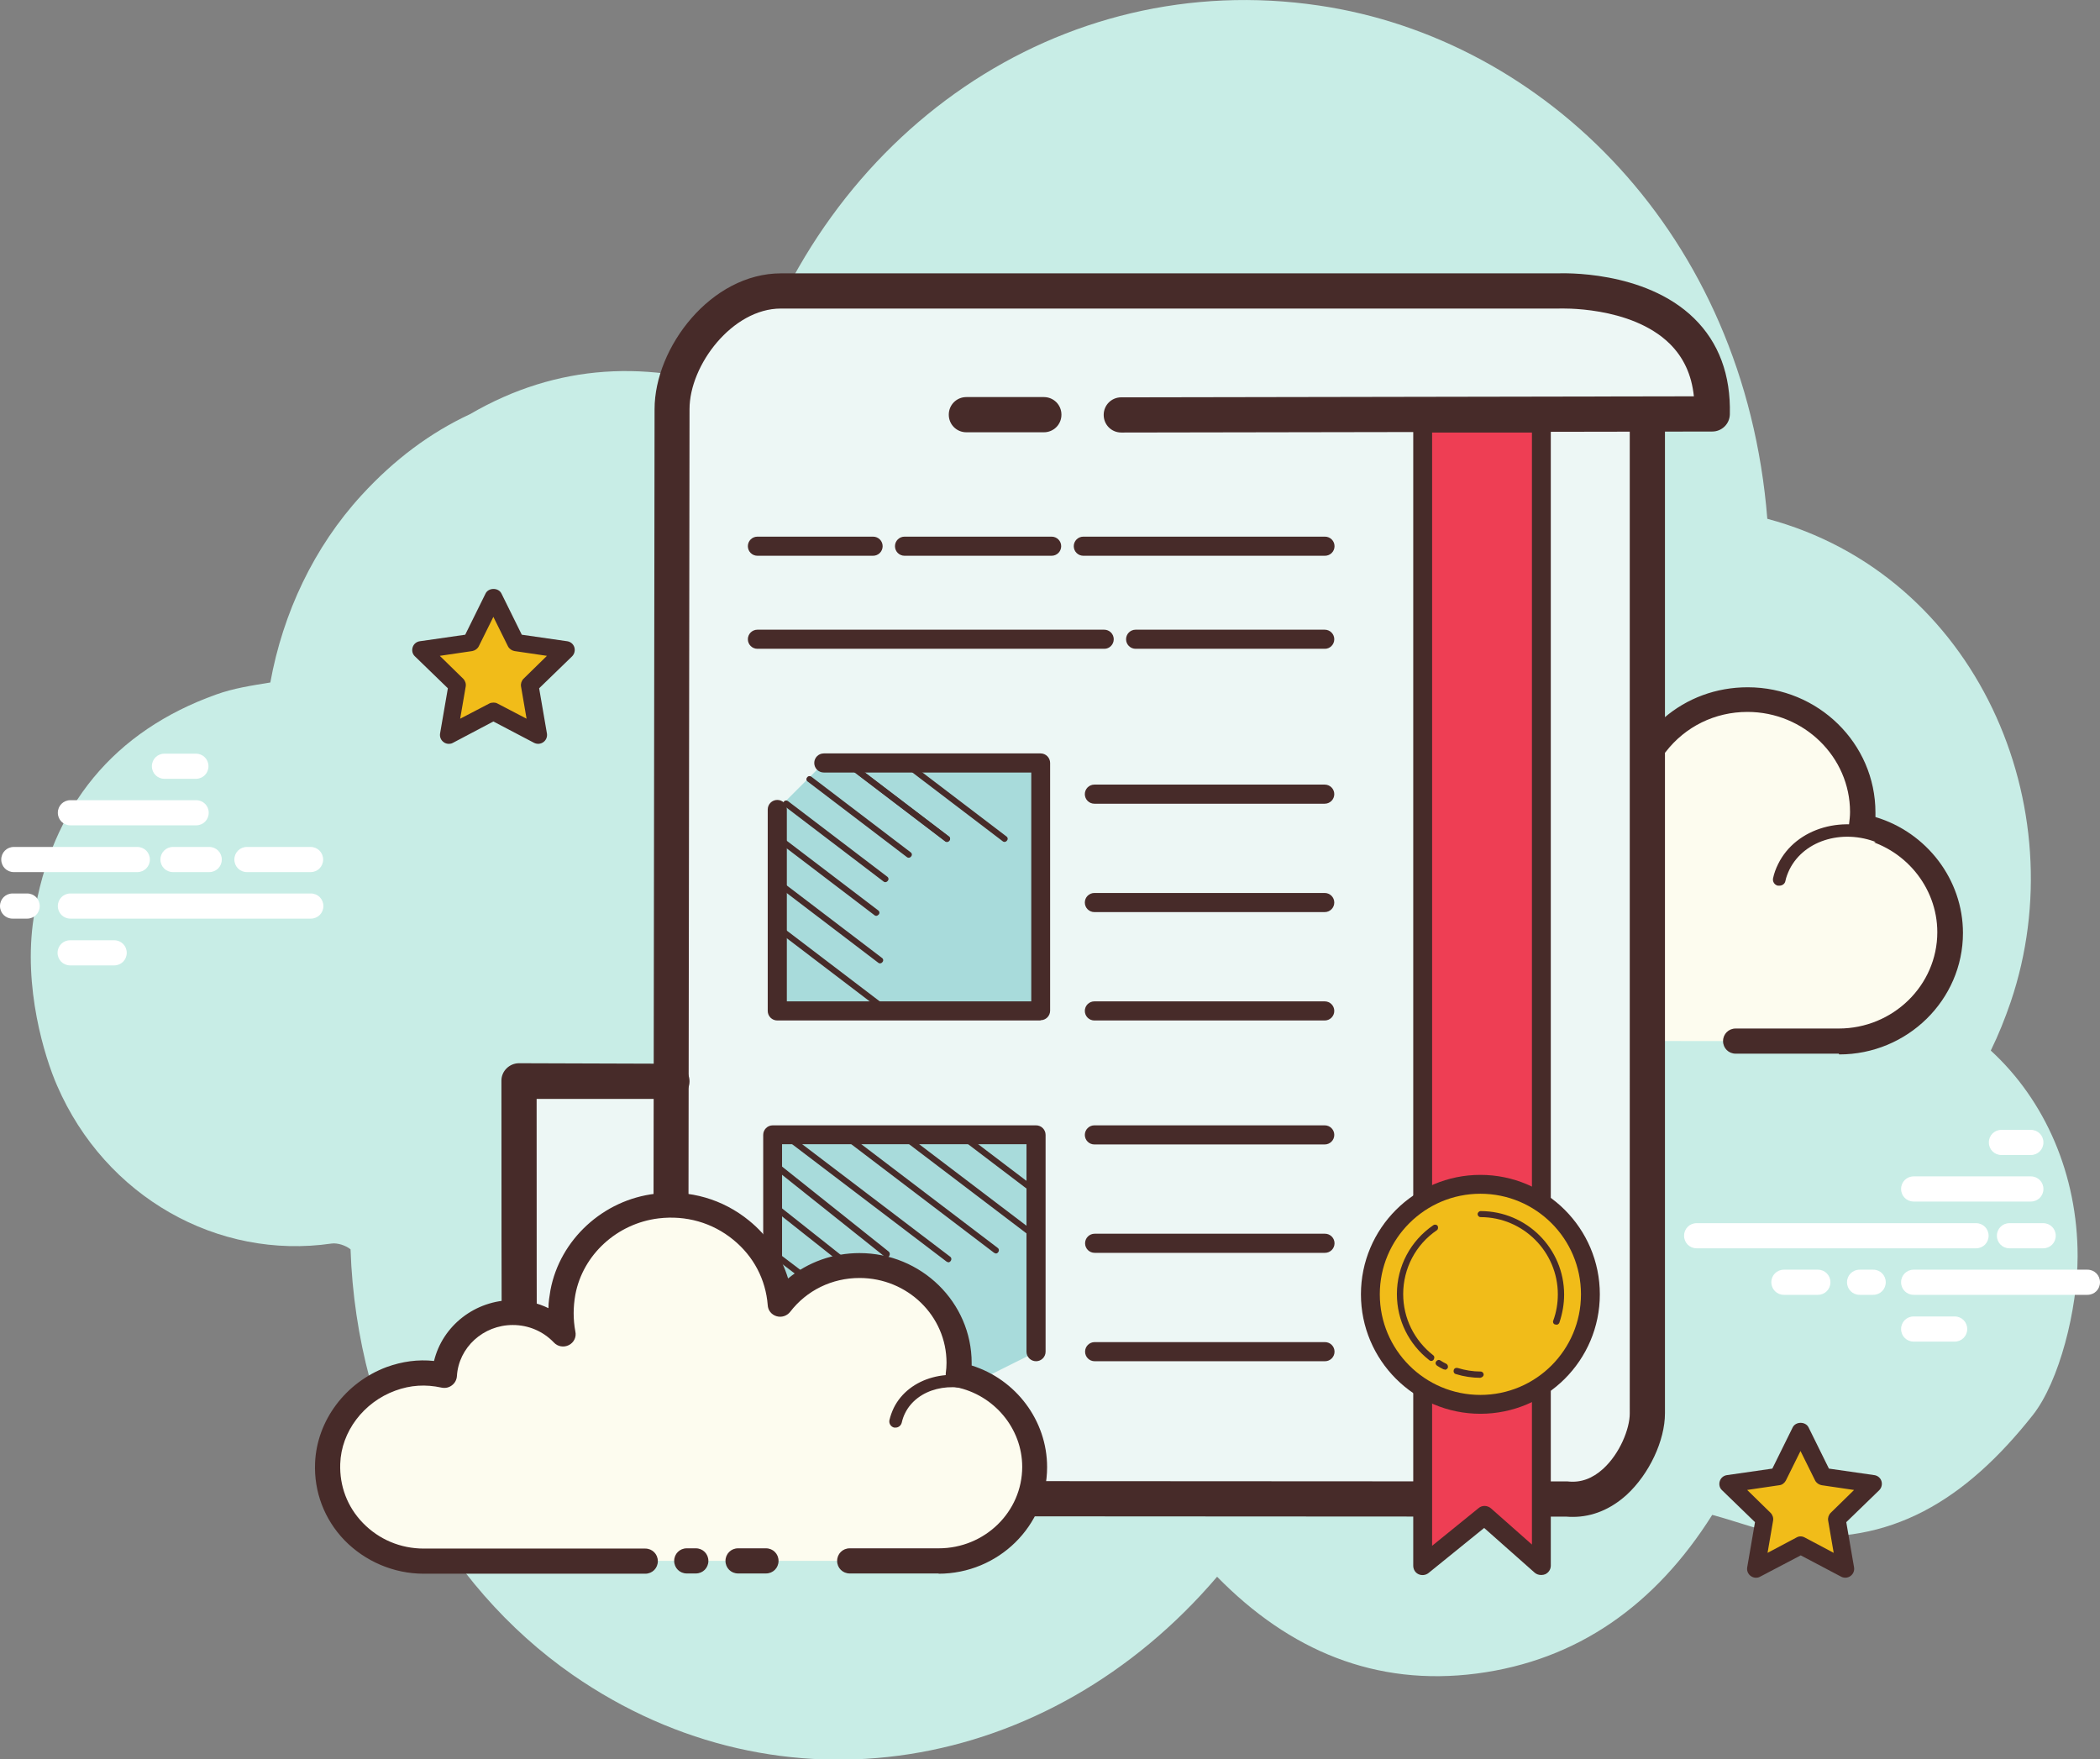 <svg xmlns="http://www.w3.org/2000/svg" id="Layer_2" data-name="Layer 2" viewBox="0 0 83.51 69.96"><rect x="0" y="0" width="83.51" height="69.96" fill="#808080" stroke="none"/><defs><style>      .cls-1 {        fill: #a8dbdb;      }      .cls-2 {        fill: #fff;      }      .cls-3 {        fill: #472b29;      }      .cls-4 {        fill: #edf7f5;      }      .cls-5 {        fill: #ee3e54;      }      .cls-6 {        fill: #c8ede6;      }      .cls-7 {        fill: #fdfcef;      }      .cls-8 {        fill: #f1bc19;      }    </style></defs><g id="Layer_1-2" data-name="Layer 1"><g><path class="cls-6" d="M79.17,41.77c.3-.61,.56-1.26,.79-1.93,2.62-7.73-1.34-16.98-9.68-19.21C69.38,9.31,61.43,1.54,52.45,.22c-10.28-1.52-19.7,5.01-22.83,15.4-3.78-1.34-7.46-1.17-10.93,.85-1.57,.73-3.01,1.8-4.31,3.22-1.9,2.07-3.13,4.69-3.63,7.45-.74,.12-1.47,.23-2.16,.48-4.02,1.44-6.55,4.41-7.25,8.87-.43,2.78,.44,5.56,.93,6.68,1.92,4.43,6.39,6.94,10.92,6.28,.23-.03,.55,.07,.75,.23,.24,7.08,3.68,13.34,8.83,16.92,8.27,5.74,18.92,3.97,25.63-3.9,2.88,2.94,6.3,4.37,10.32,3.85,4-.52,7.11-2.72,9.37-6.31,1.05,.28,2.04,.69,3.07,.8,4.02,.44,6.99-1.37,9.68-4.77,1.05-1.33,1.78-4.2,1.78-6.32,0-3.24-1.29-6.19-3.45-8.17Z"></path><path class="cls-7" d="M69.02,41.4h4.1c2.44,0,4.42-1.94,4.42-4.33,0-2.08-1.51-3.82-3.51-4.23,.02-.18,.04-.37,.04-.56,0-2.47-2.05-4.48-4.58-4.48-1.49,0-2.81,.7-3.65,1.78-.21-2.75-2.73-4.88-5.67-4.53-2.15,.26-3.93,1.88-4.33,3.97-.13,.67-.11,1.32,.01,1.93-.58-.61-1.4-.99-2.31-.99-1.67,0-3.04,1.28-3.15,2.88-.76-.16-1.59-.15-2.46,.17-1.66,.61-2.85,2.14-2.92,3.88-.1,2.47,1.92,4.5,4.42,4.5h10.19m1.9,0h.42"></path><path class="cls-3" d="M73.12,41.9h-4.1c-.28,0-.5-.22-.5-.5s.22-.5,.5-.5h4.1c2.16,0,3.92-1.72,3.92-3.83,0-1.8-1.31-3.38-3.11-3.74-.26-.05-.43-.29-.4-.55,.02-.16,.04-.33,.04-.49,0-2.19-1.83-3.98-4.08-3.98-1.29,0-2.47,.58-3.25,1.59-.13,.16-.34,.23-.54,.17-.2-.06-.34-.23-.35-.44-.09-1.2-.67-2.29-1.61-3.06-.97-.8-2.22-1.16-3.5-1-1.94,.23-3.54,1.7-3.89,3.56-.11,.58-.11,1.17,.01,1.73,.05,.22-.06,.44-.26,.55-.2,.1-.44,.06-.6-.1-.51-.54-1.2-.83-1.95-.83-1.39,0-2.56,1.06-2.65,2.42,0,.15-.08,.28-.2,.37s-.26,.12-.41,.09c-.75-.16-1.47-.11-2.18,.15-1.49,.55-2.53,1.93-2.59,3.43-.04,1.03,.33,2.02,1.06,2.77,.75,.78,1.76,1.21,2.86,1.21h10.19c.28,0,.5,.22,.5,.5s-.22,.5-.5,.5h-10.19c-1.35,0-2.65-.55-3.58-1.52-.91-.95-1.39-2.19-1.33-3.5,.08-1.9,1.38-3.65,3.24-4.33,.72-.26,1.46-.36,2.21-.27,.37-1.61,1.84-2.81,3.57-2.81,.6,0,1.19,.15,1.71,.42,0-.31,.04-.63,.1-.95,.44-2.29,2.39-4.09,4.76-4.37,1.56-.19,3.07,.25,4.25,1.22,.88,.73,1.5,1.67,1.8,2.74,.92-.79,2.08-1.22,3.33-1.22,2.8,0,5.08,2.23,5.08,4.98,0,.06,0,.12,0,.18,2.04,.61,3.48,2.49,3.48,4.61,0,2.66-2.21,4.83-4.92,4.83Zm-11.17,0h-.42c-.28,0-.5-.22-.5-.5s.22-.5,.5-.5h.42c.28,0,.5,.22,.5,.5s-.22,.5-.5,.5Z"></path><path class="cls-7" d="M59.92,31.87c-1.64-.1-3.04,1-3.14,2.47-.01,.18,0,.36,.02,.54-.32-.35-.78-.58-1.32-.62-.98-.06-1.83,.57-1.95,1.43-.18-.05-.36-.08-.56-.09-1.43-.09-2.66,.88-2.75,2.16"></path><path class="cls-3" d="M50.23,38s-.01,0-.02,0c-.14,0-.24-.13-.23-.27,.1-1.42,1.47-2.51,3.01-2.39,.12,0,.24,.02,.35,.04,.26-.85,1.18-1.46,2.15-1.38,.38,.02,.73,.14,1.03,.32,0,0,0,0,0,0,.11-1.6,1.67-2.82,3.41-2.7,.14,0,.24,.13,.23,.26,0,.14-.13,.27-.26,.23-1.5-.08-2.79,.91-2.88,2.24-.01,.16,0,.33,.02,.48,.02,.11-.04,.22-.14,.26-.1,.05-.22,.02-.29-.06-.29-.32-.69-.51-1.15-.54-.84-.05-1.58,.48-1.69,1.22,0,.07-.05,.13-.11,.17-.06,.04-.13,.05-.2,.03-.17-.04-.34-.07-.51-.08-1.28-.06-2.4,.78-2.48,1.93,0,.13-.12,.23-.25,.23Z"></path><path class="cls-7" d="M74.91,33.35c-1.54-.71-3.31-.21-3.97,1.12-.08,.17-.14,.33-.18,.51"></path><path class="cls-3" d="M70.76,35.22s-.04,0-.06,0c-.14-.03-.22-.17-.19-.3,.04-.19,.11-.38,.2-.56,.71-1.45,2.65-2,4.3-1.24,.13,.06,.18,.21,.12,.33-.06,.13-.21,.18-.33,.12-1.41-.65-3.04-.2-3.64,1.01-.07,.15-.13,.3-.16,.45-.02,.12-.13,.19-.24,.19Zm-5.97,6.67h-1.28c-.28,0-.5-.22-.5-.5s.22-.5,.5-.5h1.28c.28,0,.5,.22,.5,.5s-.22,.5-.5,.5Z"></path><path class="cls-2" d="M78.58,49.64h-11.11c-.28,0-.5-.22-.5-.5s.22-.5,.5-.5h11.11c.28,0,.5,.22,.5,.5s-.22,.5-.5,.5Zm2.67,0h-1.34c-.28,0-.5-.22-.5-.5s.22-.5,.5-.5h1.34c.28,0,.5,.22,.5,.5s-.22,.5-.5,.5Zm1.76,1.85h-6.91c-.28,0-.5-.22-.5-.5s.22-.5,.5-.5h6.91c.28,0,.5,.22,.5,.5s-.22,.5-.5,.5Zm-8.52,0h-.54c-.28,0-.5-.22-.5-.5s.22-.5,.5-.5h.54c.28,0,.5,.22,.5,.5s-.22,.5-.5,.5Zm-2.2,0h-1.35c-.28,0-.5-.22-.5-.5s.22-.5,.5-.5h1.35c.28,0,.5,.22,.5,.5s-.22,.5-.5,.5Zm8.47-3.71h-4.66c-.28,0-.5-.22-.5-.5s.22-.5,.5-.5h4.66c.28,0,.5,.22,.5,.5s-.22,.5-.5,.5Zm0-1.85h-1.17c-.28,0-.5-.22-.5-.5s.22-.5,.5-.5h1.17c.28,0,.5,.22,.5,.5s-.22,.5-.5,.5Zm-3.03,7.42h-1.63c-.28,0-.5-.22-.5-.5s.22-.5,.5-.5h1.63c.28,0,.5,.22,.5,.5s-.22,.5-.5,.5ZM5.46,34.68H.55c-.28,0-.5-.22-.5-.5s.22-.5,.5-.5H5.46c.28,0,.5,.22,.5,.5s-.22,.5-.5,.5Zm2.86,0h-1.44c-.28,0-.5-.22-.5-.5s.22-.5,.5-.5h1.44c.28,0,.5,.22,.5,.5s-.22,.5-.5,.5Zm4.03,0h-2.53c-.28,0-.5-.22-.5-.5s.22-.5,.5-.5h2.53c.28,0,.5,.22,.5,.5s-.22,.5-.5,.5Zm0,1.85H2.8c-.28,0-.5-.22-.5-.5s.22-.5,.5-.5H12.36c.28,0,.5,.22,.5,.5s-.22,.5-.5,.5Zm-11.28,0H.5c-.28,0-.5-.22-.5-.5s.22-.5,.5-.5h.58c.28,0,.5,.22,.5,.5s-.22,.5-.5,.5Zm6.72-3.71H2.8c-.28,0-.5-.22-.5-.5s.22-.5,.5-.5H7.8c.28,0,.5,.22,.5,.5s-.22,.5-.5,.5Zm0-1.85h-1.25c-.28,0-.5-.22-.5-.5s.22-.5,.5-.5h1.25c.28,0,.5,.22,.5,.5s-.22,.5-.5,.5Zm-3.25,7.42h-1.75c-.28,0-.5-.22-.5-.5s.22-.5,.5-.5h1.75c.28,0,.5,.22,.5,.5s-.22,.5-.5,.5Z"></path><path class="cls-4" d="M64.92,16.49l2.55-.04c.15-5.21-6.13-4.89-6.13-4.89H30.44c-2.37,0-4.33,2.58-4.33,4.7v26.71l-6.14-.02c0,.22,0,12.78,.02,12.98,.4,4.13,5.79,3.67,5.79,3.67l35.96,.03c1.94,.18,3.18-2.13,3.18-3.42V16.49"></path><path class="cls-3" d="M25.59,57.87c-.39,0-.7-.31-.7-.7s.31-.7,.7-.7c.14,0,.18-.04,.2-.06,.13-.14,.27-.54,.19-1.65l.05-38.49c0-2.45,2.24-5.4,5.03-5.4h30.9c.11,0,3.43-.15,5.41,1.79,.98,.96,1.46,2.25,1.42,3.82-.01,.38-.32,.68-.7,.68l-23.5,.04h0c-.39,0-.7-.31-.7-.7,0-.39,.31-.7,.7-.7l22.77-.04c-.09-.86-.41-1.55-.97-2.1-1.55-1.51-4.37-1.39-4.4-1.39H31.05c-1.92,0-3.63,2.24-3.63,4l-.05,38.44c.07,.91,.06,1.99-.56,2.65-.31,.33-.73,.51-1.22,.51Z"></path><path class="cls-3" d="M62.57,60.32c-.09,0-.19,0-.28-.01l-35.84-.02c-2.03,.18-6.1-.49-6.48-4.29-.03-.27-.03-12.92-.03-13.03,0-.38,.32-.69,.7-.69h0l6.08,.02c.39,0,.7,.31,.7,.7,0,.39-.31,.7-.7,.7h-5.38c0,2.6,0,11.77,.02,12.19,.33,3.37,4.83,3.02,5.02,3l35.96,.02c.53,.06,.99-.12,1.41-.5,.67-.61,1.06-1.6,1.06-2.2V16.49c0-.39,.31-.7,.7-.7s.7,.31,.7,.7V56.2c0,1.09-.63,2.42-1.52,3.24-.64,.58-1.37,.88-2.14,.88ZM41.51,17.19h-3.08c-.39,0-.7-.31-.7-.7s.31-.7,.7-.7h3.08c.39,0,.7,.31,.7,.7s-.31,.7-.7,.7Z"></path><path class="cls-3" d="M52.68,25.8h-7.52c-.21,0-.38-.17-.38-.38s.17-.38,.38-.38h7.52c.21,0,.38,.17,.38,.38s-.17,.38-.37,.38Zm-8.77,0h-13.79c-.21,0-.38-.17-.38-.38s.17-.38,.38-.38h13.79c.21,0,.38,.17,.38,.38s-.17,.38-.37,.38Zm8.77,6.16h-9.16c-.21,0-.38-.17-.38-.38s.17-.38,.38-.38h9.16c.21,0,.38,.17,.38,.38s-.17,.38-.38,.38Zm0,4.31h-9.16c-.21,0-.38-.17-.38-.38s.17-.38,.38-.38h9.16c.21,0,.38,.17,.38,.38s-.17,.38-.38,.38Zm0,4.31h-9.16c-.21,0-.38-.17-.38-.38s.17-.38,.38-.38h9.16c.21,0,.38,.17,.38,.38s-.17,.38-.38,.38Zm-10.86-18.48h-5.85c-.21,0-.38-.17-.38-.38s.17-.38,.38-.38h5.85c.21,0,.38,.17,.38,.38s-.17,.38-.38,.38Zm-7.1,0h-4.6c-.21,0-.38-.17-.38-.38s.17-.38,.38-.38h4.6c.21,0,.38,.17,.38,.38s-.17,.38-.38,.38Zm17.97,0h-9.61c-.21,0-.38-.17-.38-.38s.17-.38,.38-.38h9.61c.21,0,.38,.17,.38,.38s-.17,.38-.38,.38Zm0,32.03h-9.16c-.21,0-.38-.17-.38-.38s.17-.38,.38-.38h9.16c.21,0,.38,.17,.38,.38s-.17,.38-.38,.38Zm0-4.31h-9.16c-.21,0-.38-.17-.38-.38s.17-.38,.38-.38h9.16c.21,0,.38,.17,.38,.38s-.17,.38-.38,.38Z"></path><path class="cls-1" d="M41.2,53.76v-8.62h-10.47v9.85h8.01"></path><path class="cls-3" d="M38.74,55.37h-8.01c-.21,0-.38-.17-.38-.38v-9.86c0-.21,.17-.38,.38-.38h10.47c.21,0,.38,.17,.38,.38v8.62c0,.21-.17,.38-.38,.38s-.38-.17-.38-.38v-8.25h-9.72v9.11h7.63c.21,0,.38,.17,.38,.38s-.17,.38-.38,.38Zm13.94-9.86h-9.16c-.21,0-.38-.17-.38-.38s.17-.38,.38-.38h9.16c.21,0,.38,.17,.38,.38s-.17,.38-.38,.38Z"></path><path class="cls-1" d="M30.9,32.2v8.01h10.47v-9.86h-8.62"></path><path class="cls-3" d="M41.38,40.58h-10.47c-.21,0-.38-.17-.38-.38v-8.01c0-.21,.17-.38,.38-.38s.38,.17,.38,.38v7.63h9.72v-9.1h-8.25c-.21,0-.38-.17-.38-.38s.17-.38,.38-.38h8.62c.21,0,.38,.17,.38,.38v9.85c0,.21-.17,.38-.38,.38Z"></path><path class="cls-3" d="M37.66,33.48s-.05,0-.08-.03l-3.94-3c-.06-.04-.07-.12-.02-.17,.04-.06,.12-.06,.17-.02l3.94,3c.06,.04,.07,.12,.02,.17-.02,.03-.06,.05-.1,.05Z"></path><path class="cls-3" d="M37.66,33.48s-.05,0-.08-.03l-3.94-3c-.06-.04-.07-.12-.02-.17,.04-.06,.12-.06,.17-.02l3.94,3c.06,.04,.07,.12,.02,.17-.02,.03-.06,.05-.1,.05Zm-2.45,1.6s-.05,0-.08-.03l-3.94-3c-.06-.04-.07-.12-.02-.17,.04-.06,.12-.06,.17-.02l3.94,3c.06,.04,.07,.12,.02,.17-.02,.03-.06,.05-.1,.05Zm.93-.97s-.05,0-.08-.03l-3.94-3c-.06-.04-.07-.12-.02-.17,.04-.06,.12-.06,.17-.02l3.94,3c.06,.04,.07,.12,.02,.17-.02,.03-.06,.05-.1,.05Zm-1.29,2.31s-.05,0-.08-.03l-3.94-3c-.06-.04-.07-.12-.02-.17,.04-.06,.12-.06,.17-.02l3.94,3c.06,.04,.07,.12,.02,.17-.03,.03-.06,.05-.1,.05Zm.15,1.89s-.05,0-.08-.03l-3.94-3c-.06-.04-.07-.12-.02-.17,.04-.06,.12-.06,.17-.02l3.94,3c.06,.04,.07,.12,.02,.17-.02,.03-.06,.05-.1,.05Zm4.95-4.83s-.05,0-.08-.03l-3.94-3c-.06-.04-.07-.12-.02-.17,.04-.06,.12-.06,.17-.02l3.94,3c.06,.04,.07,.12,.02,.17-.02,.03-.06,.05-.1,.05Zm-5.01,6.58s-.05,0-.08-.03l-3.94-3c-.06-.04-.07-.12-.02-.17,.04-.06,.12-.06,.17-.02l3.94,3c.06,.04,.07,.12,.02,.17-.02,.03-.06,.05-.1,.05Zm4.66,9.78s-.05,0-.08-.03l-5.84-4.44c-.06-.04-.07-.12-.02-.17,.04-.06,.12-.06,.17-.02l5.84,4.44c.06,.04,.07,.12,.02,.18-.02,.03-.06,.05-.1,.05Zm-4.34,.16s-.06,0-.08-.03l-4.39-3.5c-.05-.04-.06-.12-.02-.18s.12-.06,.18-.02l4.39,3.5c.05,.04,.06,.12,.02,.18-.02,.03-.06,.05-.1,.05Zm2.45,.19s-.05,0-.08-.03l-6.17-4.69c-.06-.04-.07-.12-.02-.17,.04-.06,.12-.06,.17-.02l6.17,4.69c.06,.04,.07,.12,.02,.18-.02,.03-.06,.05-.1,.05Zm-2.82,1.15s-.06,0-.08-.03l-4.18-3.31c-.06-.04-.06-.12-.02-.18s.12-.06,.17-.02l4.18,3.31c.06,.04,.06,.12,.02,.18-.02,.03-.06,.05-.1,.05Zm.16,1.89s-.05,0-.08-.03l-4.33-3.29c-.06-.04-.07-.12-.02-.18,.04-.06,.12-.06,.17-.02l4.33,3.29c.06,.04,.07,.12,.02,.18-.02,.03-.06,.05-.1,.05Zm5.92-4.1s-.05,0-.08-.03l-4.91-3.73c-.06-.04-.07-.12-.02-.17,.04-.06,.12-.06,.17-.02l4.91,3.73c.06,.04,.07,.12,.02,.18-.02,.03-.06,.05-.1,.05Zm-5.97,5.85s-.05,0-.08-.03l-3.94-3c-.06-.04-.07-.12-.02-.18,.04-.06,.12-.06,.17-.02l3.94,3c.06,.04,.07,.12,.02,.18-.03,.03-.06,.05-.1,.05Zm6.33-7.36s-.05,0-.08-.03l-3.2-2.43c-.06-.04-.07-.12-.02-.17,.04-.06,.12-.06,.17-.02l3.2,2.43c.06,.04,.07,.12,.02,.18-.02,.03-.06,.05-.1,.05Z"></path><g><path class="cls-5" d="M61.28,48.46V16.83h-4.71V62.26l2.46-1.99,2.25,1.99v-13.8Z"></path><path class="cls-3" d="M61.28,62.63c-.09,0-.18-.03-.25-.09l-2.01-1.78-2.21,1.79c-.11,.09-.27,.11-.4,.05-.13-.06-.21-.19-.21-.34V16.83c0-.21,.17-.38,.38-.38h4.71c.21,0,.38,.17,.38,.38V62.26c0,.15-.09,.28-.22,.34-.05,.02-.1,.03-.15,.03Zm-4.33-45.43V61.47l1.85-1.5c.14-.12,.35-.11,.49,.01l1.63,1.44V17.2h-3.96Z"></path></g><g><path class="cls-8" d="M58.87,47.1c-2.42,0-4.37,1.96-4.37,4.37s1.96,4.37,4.37,4.37,4.37-1.96,4.37-4.37-1.96-4.37-4.37-4.37Z"></path><path class="cls-3" d="M58.87,56.22c-2.62,0-4.75-2.13-4.75-4.75s2.13-4.75,4.75-4.75,4.75,2.13,4.75,4.75-2.13,4.75-4.75,4.75Zm0-8.75c-2.2,0-4,1.79-4,4s1.79,4,4,4,4-1.79,4-4-1.79-4-4-4Z"></path></g><path class="cls-3" d="M61.88,52.67s-.03,0-.04,0c-.07-.02-.1-.1-.07-.16,.12-.33,.18-.68,.18-1.04,0-1.69-1.38-3.07-3.07-3.07-.07,0-.12-.06-.12-.12s.06-.12,.12-.12c1.83,0,3.32,1.49,3.32,3.32,0,.39-.07,.76-.19,1.12-.02,.05-.07,.08-.12,.08Zm-4.96,1.45s-.05,0-.08-.03c-.82-.64-1.29-1.59-1.29-2.63,0-1.1,.54-2.12,1.45-2.74,.06-.04,.14-.02,.17,.03s.02,.14-.03,.17c-.84,.57-1.34,1.52-1.34,2.54,0,.96,.44,1.84,1.19,2.43,.06,.04,.06,.12,.02,.18-.02,.03-.06,.05-.1,.05Zm.54,.34s-.04,0-.06-.01c-.09-.04-.17-.09-.25-.14-.06-.04-.08-.11-.04-.17,.04-.06,.11-.08,.17-.04,.07,.05,.15,.09,.23,.13,.06,.03,.09,.11,.06,.17-.02,.04-.07,.07-.11,.07Zm1.42,.33c-.33,0-.67-.05-.99-.15-.07-.02-.1-.09-.08-.16,.02-.07,.09-.1,.16-.08,.3,.09,.6,.14,.91,.14,.07,0,.12,.06,.12,.12s-.06,.12-.12,.12Z"></path><g><path class="cls-7" d="M33.79,62.07h3.54c2.11,0,3.82-1.67,3.82-3.74,0-1.8-1.3-3.31-3.03-3.66,.02-.16,.03-.32,.03-.48,0-2.14-1.77-3.87-3.96-3.87-1.29,0-2.43,.61-3.15,1.54-.19-2.38-2.36-4.22-4.9-3.91-1.86,.22-3.4,1.63-3.74,3.43-.11,.58-.1,1.14,.01,1.67-.5-.53-1.21-.86-2-.86-1.45,0-2.63,1.1-2.72,2.49-.66-.14-1.37-.13-2.12,.14-1.44,.53-2.46,1.85-2.52,3.36-.08,2.13,1.66,3.89,3.82,3.89h8.81m1.64,0h.36"></path><path class="cls-3" d="M37.33,62.57h-3.54c-.28,0-.5-.22-.5-.5s.22-.5,.5-.5h3.54c1.83,0,3.32-1.45,3.32-3.24,0-1.52-1.11-2.86-2.64-3.17-.26-.05-.43-.29-.4-.55,.02-.14,.03-.28,.03-.42,0-1.86-1.55-3.37-3.46-3.37-1.09,0-2.1,.49-2.76,1.35-.13,.16-.34,.23-.54,.17-.2-.06-.34-.23-.35-.44-.08-1.02-.56-1.94-1.37-2.6-.83-.68-1.88-.98-2.97-.85-1.65,.2-3.01,1.44-3.31,3.03-.09,.5-.09,.99,0,1.47,.05,.22-.06,.44-.26,.54-.2,.1-.44,.06-.59-.1-.43-.45-1.01-.7-1.64-.7-1.17,0-2.15,.89-2.22,2.03-.01,.15-.08,.28-.2,.37-.12,.09-.26,.12-.41,.09-.64-.14-1.24-.1-1.84,.12-1.26,.46-2.15,1.63-2.19,2.91-.03,.88,.28,1.71,.9,2.35,.64,.66,1.5,1.02,2.42,1.02h8.81c.28,0,.5,.22,.5,.5s-.22,.5-.5,.5h-8.81c-1.19,0-2.33-.49-3.15-1.33-.8-.83-1.22-1.93-1.17-3.08,.07-1.68,1.21-3.2,2.85-3.81,.61-.22,1.24-.31,1.88-.24,.34-1.4,1.63-2.42,3.14-2.42,.5,0,.98,.11,1.41,.32,0-.24,.04-.48,.08-.72,.38-2.01,2.1-3.59,4.17-3.83,1.37-.17,2.69,.22,3.73,1.07,.75,.61,1.28,1.41,1.55,2.3,.79-.65,1.79-1.01,2.84-1.01,2.46,0,4.46,1.96,4.46,4.37,0,.03,0,.07,0,.1,1.76,.55,3,2.19,3,4.04,0,2.34-1.94,4.24-4.32,4.24Zm-9.66,0h-.36c-.28,0-.5-.22-.5-.5s.22-.5,.5-.5h.36c.28,0,.5,.22,.5,.5s-.22,.5-.5,.5Z"></path><path class="cls-3" d="M35.62,56.77s-.04,0-.06,0c-.13-.03-.22-.16-.19-.3,.04-.17,.1-.33,.17-.48,.6-1.22,2.27-1.68,3.72-1.01,.13,.06,.18,.21,.12,.33-.06,.13-.21,.18-.33,.12-1.21-.56-2.58-.21-3.06,.77-.06,.12-.1,.24-.13,.37-.03,.12-.13,.2-.25,.2Z"></path><path class="cls-3" d="M30.46,62.57h-1.11c-.28,0-.5-.22-.5-.5s.22-.5,.5-.5h1.11c.28,0,.5,.22,.5,.5s-.22,.5-.5,.5Z"></path></g><g><path class="cls-8" d="M19.63,23.76l.89,1.8,1.99,.29-1.44,1.4,.34,1.98-1.78-.94-1.78,.94,.34-1.98-1.44-1.4,1.99-.29,.89-1.8Z"></path><path class="cls-3" d="M17.85,29.58c-.07,0-.15-.02-.21-.07-.11-.08-.16-.21-.14-.34l.31-1.8-1.31-1.27c-.1-.09-.13-.23-.09-.36,.04-.13,.15-.22,.28-.24l1.81-.26,.81-1.64c.12-.24,.51-.24,.63,0l.81,1.64,1.81,.26c.13,.02,.24,.11,.28,.24s0,.27-.09,.36l-1.31,1.27,.31,1.8c.02,.13-.03,.26-.14,.34s-.25,.09-.37,.03l-1.62-.85-1.61,.85c-.05,.03-.11,.04-.16,.04Zm1.78-1.64c.06,0,.11,.01,.16,.04l1.15,.6-.22-1.28c-.02-.11,.02-.23,.1-.31l.93-.91-1.29-.19c-.11-.02-.21-.09-.26-.19l-.58-1.17-.58,1.17c-.05,.1-.15,.17-.26,.19l-1.29,.19,.93,.91c.08,.08,.12,.2,.1,.31l-.22,1.28,1.15-.6c.05-.03,.11-.04,.16-.04Z"></path></g><g><path class="cls-8" d="M71.61,56.91l.89,1.8,1.99,.29-1.44,1.4,.34,1.98-1.78-.94-1.78,.94,.34-1.98-1.44-1.4,1.99-.29,.89-1.8Z"></path><path class="cls-3" d="M69.83,62.74c-.07,0-.14-.02-.21-.07-.11-.08-.16-.21-.14-.34l.31-1.8-1.31-1.27c-.1-.09-.13-.23-.09-.36,.04-.13,.15-.22,.28-.24l1.81-.26,.81-1.64c.12-.24,.51-.24,.63,0l.81,1.64,1.81,.26c.13,.02,.24,.11,.28,.24,.04,.13,0,.27-.09,.36l-1.31,1.27,.31,1.8c.02,.13-.03,.26-.14,.34-.11,.08-.25,.09-.37,.03l-1.61-.85-1.62,.85c-.05,.03-.11,.04-.16,.04Zm-.35-3.49l.93,.91c.08,.08,.12,.2,.1,.31l-.22,1.28,1.15-.61c.1-.06,.22-.06,.33,0l1.15,.61-.22-1.28c-.02-.11,.02-.23,.1-.31l.93-.91-1.29-.19c-.11-.02-.21-.09-.26-.19l-.58-1.17-.58,1.17c-.05,.1-.15,.18-.26,.19l-1.29,.19Z"></path></g></g></g></svg>